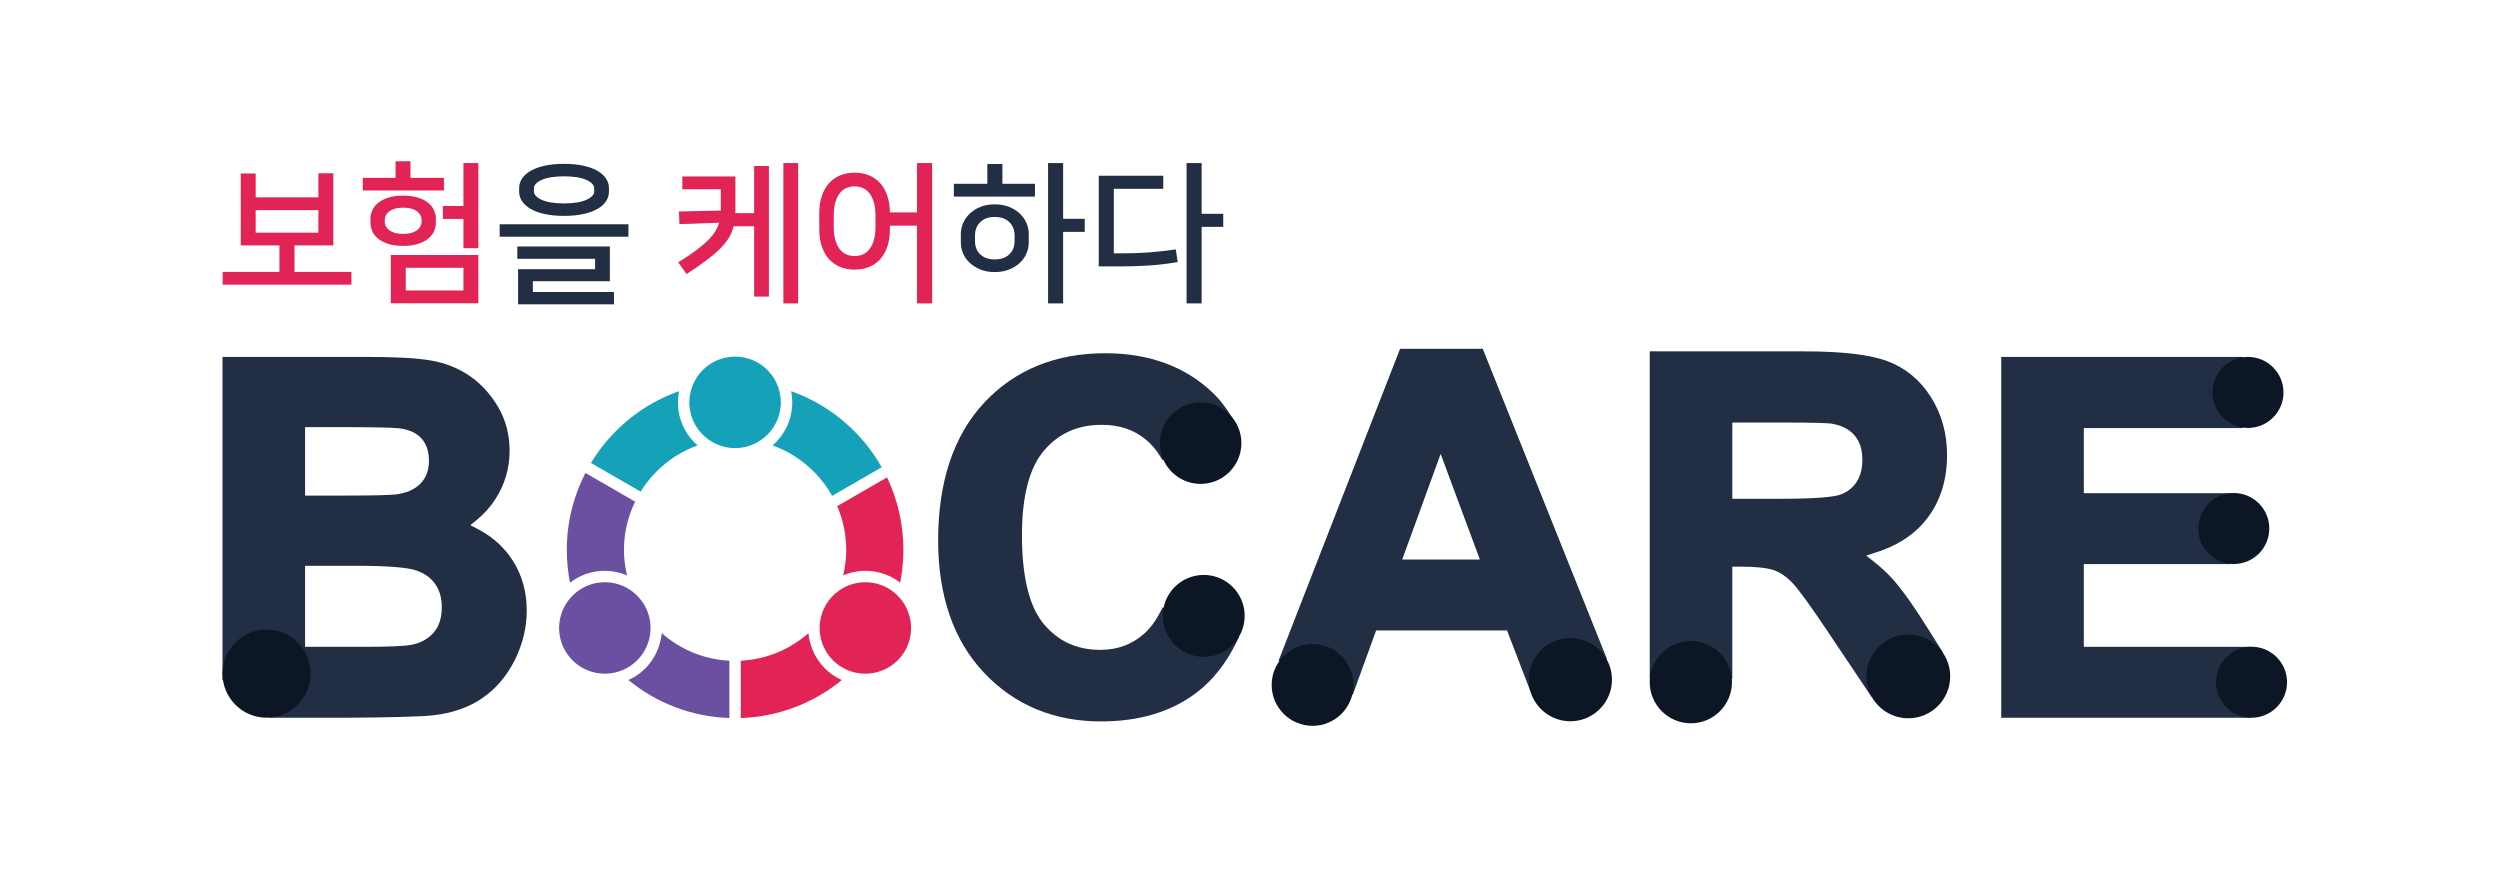 <?xml version="1.0" encoding="utf-8"?>
<!-- Generator: Adobe Illustrator 16.0.0, SVG Export Plug-In . SVG Version: 6.00 Build 0)  -->
<!DOCTYPE svg PUBLIC "-//W3C//DTD SVG 1.1//EN" "http://www.w3.org/Graphics/SVG/1.1/DTD/svg11.dtd">
<svg version="1.1" id="Layer_1" xmlns="http://www.w3.org/2000/svg" xmlns:xlink="http://www.w3.org/1999/xlink" x="0px" y="0px"
	 width="595.28px" height="207px" viewBox="0 0 595.28 207" enable-background="new 0 0 595.28 207" xml:space="preserve">
<path fill="#222E43" d="M227.355,127.969c-0.006-0.017-0.011-0.033-0.017-0.054c-0.003,0.021-0.003,0.04-0.003,0.06L227.355,127.969
	z"/>
<path fill="#222E43" d="M227.355,127.969c-0.006-0.017-0.011-0.033-0.017-0.054c-0.003,0.021-0.003,0.04-0.003,0.06L227.355,127.969
	z"/>
<polygon fill="#222E43" points="227.582,127.943 227.582,127.943 227.582,127.946 "/>
<polygon fill="#222E43" points="227.582,127.943 227.582,127.943 227.582,127.946 "/>
<polygon fill="#222E43" points="227.582,127.943 227.582,127.943 227.582,127.946 "/>
<polygon fill="#222E43" points="227.582,127.943 227.582,127.943 227.582,127.946 "/>
<g>
	<polygon fill="#222E43" points="476.519,170.903 476.519,84.986 534.062,84.986 534.062,101.93 496.18,101.93 496.18,117.435 
		531.283,117.435 531.283,134.321 496.18,134.321 496.18,154.017 535.95,154.017 535.95,170.903 	"/>
	<path fill="#0D1624" d="M535.271,101.9c-4.663,0-8.457-3.794-8.457-8.456c0-4.663,3.794-8.458,8.457-8.458
		c4.664,0,8.457,3.795,8.457,8.458C543.728,98.106,539.935,101.9,535.271,101.9z"/>
	<path fill="#0D1624" d="M536.114,170.903c-4.663,0-8.455-3.793-8.455-8.455c0-4.663,3.792-8.457,8.455-8.457
		c4.664,0,8.458,3.794,8.458,8.457C544.572,167.11,540.778,170.903,536.114,170.903z"/>
	<path fill="#0D1624" d="M531.886,134.299c-4.662,0-8.454-3.793-8.454-8.455c0-4.663,3.792-8.457,8.454-8.457
		c4.664,0,8.458,3.794,8.458,8.457C540.344,130.506,536.55,134.299,531.886,134.299z"/>
</g>
<g>
	<path fill="#222E43" d="M435.538,150.875c-4.236-6.354-7.158-10.398-8.683-12.015c-1.419-1.504-2.921-2.54-4.467-3.084
		c-1.612-0.564-4.29-0.852-7.958-0.852h-1.948v26.694h-19.661V83.664h36.729c9.129,0,15.619,0.762,19.843,2.327
		c4.305,1.599,7.795,4.472,10.374,8.54c2.556,4.032,3.851,8.695,3.851,13.856c0,6.569-1.973,12.089-5.865,16.403
		c-2.683,2.973-6.322,5.215-10.818,6.668l-2.572,0.829l2.115,1.685c1.405,1.116,2.687,2.294,3.813,3.497
		c2.443,2.622,5.621,7.104,9.714,13.703l2.584,4.132l-16.849,10.779L435.538,150.875z M412.482,118.773h10.952
		c5.395,0,12.306-0.162,14.598-0.942c1.713-0.58,3.012-1.548,3.969-2.955c0.959-1.405,1.446-3.227,1.446-5.412
		c0-2.452-0.615-4.354-1.881-5.817c-1.277-1.469-3.063-2.376-5.459-2.775c-0.742-0.103-3.227-0.264-11.993-0.264h-11.632V118.773z"
		/>
	<path fill="#0D1624" d="M402.612,172.226c-5.398,0-9.791-4.392-9.791-9.791s4.393-9.794,9.791-9.794
		c5.399,0,9.793,4.395,9.793,9.794S408.012,172.226,402.612,172.226z"/>
	<path fill="#0D1624" d="M454.387,171.031c-5.503,0-9.98-4.477-9.98-9.981c0-5.504,4.478-9.98,9.98-9.98s9.98,4.477,9.98,9.98
		C464.367,166.555,459.89,171.031,454.387,171.031z"/>
</g>
<g>
	<path fill="none" d="M68.293,158.366v-27.998h16.434c10.69,0,14.146,0.771,15.815,1.351c2.862,0.994,5.105,2.634,6.668,4.876
		c1.547,2.227,2.332,4.918,2.332,7.999c0,3.664-1.038,6.685-3.085,8.981c-2.001,2.241-4.604,3.666-7.732,4.235
		c-1.097,0.229-3.625,0.556-12.015,0.556H68.293z"/>
	<path fill="none" d="M69.743,156.916v-25.098h14.984c11.681,0,14.435,0.955,15.339,1.27c2.567,0.891,4.57,2.349,5.955,4.337
		c1.374,1.976,2.071,4.39,2.071,7.169c0,3.297-0.915,5.994-2.717,8.016c-1.781,1.993-4.105,3.265-6.91,3.774
		c-1.72,0.361-5.552,0.532-11.756,0.532H69.743z"/>
	<path fill="none" d="M99.592,134.457c-2.285-0.793-7.24-1.189-14.865-1.189H71.192v22.199h15.517c6.039,0,9.872-0.17,11.496-0.51
		c2.492-0.453,4.521-1.558,6.087-3.313c1.566-1.755,2.35-4.105,2.35-7.05c0-2.492-0.604-4.604-1.812-6.343
		C103.621,136.516,101.875,135.25,99.592,134.457z"/>
	<path fill="none" d="M72.642,154.017v-19.299h12.085c9.251,0,12.931,0.603,14.389,1.109c2.005,0.697,3.484,1.76,4.524,3.254
		c1.043,1.5,1.552,3.306,1.552,5.513c0,2.6-0.648,4.59-1.982,6.086c-1.359,1.522-3.081,2.454-5.265,2.852
		c-1.082,0.225-3.872,0.485-11.236,0.485H72.642z"/>
	<path fill="none" d="M68.293,122.35V97.354h12.526c8.068,0,12.862,0.099,14.654,0.302c3.529,0.43,6.267,1.733,8.16,3.879
		c1.892,2.144,2.85,4.895,2.85,8.175c0,3.466-1.114,6.337-3.313,8.534c-2.105,2.106-4.958,3.387-8.476,3.803
		c-1.087,0.13-3.57,0.303-12.516,0.303H68.293z"/>
	<path fill="none" d="M69.743,120.9V98.804h11.077c7.904,0,12.78,0.099,14.491,0.293c3.147,0.383,5.585,1.526,7.236,3.397
		c1.651,1.871,2.487,4.299,2.487,7.216c0,3.066-0.971,5.594-2.888,7.51c-1.869,1.871-4.434,3.01-7.623,3.389
		c-0.607,0.072-2.458,0.292-12.345,0.292H69.743z"/>
	<path fill="none" d="M94.354,119.167c2.869-0.34,5.125-1.33,6.768-2.973c1.642-1.643,2.463-3.803,2.463-6.484
		c0-2.564-0.708-4.651-2.124-6.257c-1.416-1.604-3.521-2.576-6.314-2.916c-1.662-0.188-6.437-0.283-14.327-0.283h-9.627v19.196
		h10.986C88.709,119.45,92.768,119.357,94.354,119.167z"/>
	<path fill="none" d="M72.642,118.001v-16.298h8.177c7.793,0,12.559,0.093,14.165,0.274c2.405,0.292,4.223,1.112,5.39,2.435
		c1.185,1.344,1.761,3.078,1.761,5.298c0,2.303-0.667,4.089-2.039,5.459c-1.398,1.399-3.388,2.26-5.912,2.561
		c-1.516,0.181-5.554,0.271-12.005,0.271H72.642z"/>
	<g>
		<path fill="#222E43" d="M64.296,170.903l-11.315-9.004V84.986h34.634c6.708,0,11.593,0.275,14.938,0.842
			c3.419,0.58,6.526,1.811,9.239,3.658c2.714,1.85,5.003,4.34,6.803,7.398c1.825,3.102,2.749,6.617,2.749,10.447
			c0,4.155-1.135,8.021-3.374,11.49c-1.193,1.849-2.637,3.476-4.291,4.837l-1.68,1.385l1.925,1.017
			c2.873,1.517,5.266,3.511,7.12,5.931c2.905,3.791,4.377,8.299,4.377,13.396c0,3.98-0.936,7.902-2.784,11.654
			c-1.856,3.774-4.433,6.835-7.657,9.099c-3.229,2.265-7.239,3.674-11.916,4.189c-2.867,0.311-9.528,0.498-20.36,0.574H64.296z
			 M72.642,154.017h14.067c5.824,0,9.696-0.164,11.198-0.479c2.201-0.4,3.947-1.339,5.303-2.859
			c1.333-1.495,1.982-3.484,1.982-6.085c0-2.206-0.507-4.01-1.552-5.513c-1.041-1.495-2.52-2.557-4.523-3.254
			c-2.094-0.726-7.069-1.109-14.391-1.109H72.642V154.017z M72.642,118.001h9.537c6.447,0,10.486-0.091,12.002-0.271
			c2.561-0.304,4.496-1.142,5.915-2.559c1.354-1.355,2.039-3.191,2.039-5.461c0-2.221-0.577-3.954-1.761-5.298
			c-1.167-1.322-2.984-2.142-5.401-2.437c-1.576-0.179-6.465-0.272-14.153-0.272h-8.177V118.001z"/>
	</g>
	<path fill="#0D1624" d="M63.476,170.895c-5.788,0-10.495-4.708-10.495-10.496c0-5.787,4.707-10.496,10.495-10.496
		c5.787,0,10.496,4.709,10.496,10.496C73.972,166.187,69.263,170.895,63.476,170.895z"/>
</g>
<g>
	<path fill="#222E43" d="M262.188,171.782c-11.251,0-20.637-3.907-27.898-11.611c-7.237-7.68-10.907-18.277-10.907-31.5
		c0-13.959,3.687-24.988,10.958-32.78c7.3-7.819,17.007-11.783,28.853-11.783c10.364,0,18.922,3.125,25.435,9.288
		c1.793,1.687,3.417,3.769,4.827,6.193l0.78,1.34l-17.444,8.633l-0.691-1.131c-0.919-1.5-2.074-2.813-3.438-3.902
		c-2.838-2.271-6.211-3.374-10.308-3.374c-5.688,0-10.168,1.977-13.696,6.043c-3.531,4.068-5.322,10.881-5.322,20.245
		c0,9.962,1.766,17.098,5.248,21.206c3.47,4.096,7.864,6.086,13.434,6.086c4.072,0,7.471-1.253,10.393-3.831
		c1.469-1.297,2.755-3.021,3.822-5.125l0.593-1.166l18.215,7.033l-0.7,1.421c-2.446,4.974-5.642,8.979-9.498,11.906
		C278.89,169.491,271.266,171.782,262.188,171.782z"/>
	<path fill="#0D1624" d="M286.617,156.406c-5.378,0-9.752-4.376-9.752-9.755c0-5.378,4.375-9.754,9.752-9.754
		c5.38,0,9.756,4.376,9.756,9.754C296.373,152.03,291.997,156.406,286.617,156.406z"/>
	<path fill="#0D1624" d="M285.879,115.223c-5.354,0-9.709-4.355-9.709-9.71c0-5.354,4.354-9.71,9.709-9.71
		c5.355,0,9.712,4.356,9.712,9.71C295.591,110.867,291.235,115.223,285.879,115.223z"/>
</g>
<path fill="#222E43" d="M221.043,127.97c-0.005-0.019-0.011-0.035-0.017-0.054c-0.002,0.019-0.002,0.038-0.002,0.058L221.043,127.97
	z"/>
<polygon fill="#222E43" points="221.27,127.943 221.27,127.943 221.27,127.946 "/>
<g>
	<path fill="#E22355" d="M79.364,58.439h-9.242v6.306h13.555v3.044H53.016v-3.044h13.519v-6.306h-9.206V41.297h3.552v5.69h14.932
		v-5.726h3.552V58.439z M60.881,55.395h14.932v-5.364H60.881V55.395z"/>
	<path fill="#E22355" d="M105.712,45.356H86.395v-3.008h7.792v-3.95h3.552v3.95h7.973V45.356z M95.999,58.548
		c-1.45,0-2.67-0.169-3.661-0.508c-0.991-0.338-1.794-0.773-2.41-1.305c-0.616-0.531-1.058-1.124-1.323-1.776
		c-0.266-0.652-0.398-1.28-0.398-1.884v-1.015c0-0.604,0.132-1.232,0.398-1.884c0.266-0.652,0.707-1.244,1.323-1.776
		c0.616-0.531,1.419-0.966,2.41-1.305s2.211-0.507,3.661-0.507s2.669,0.169,3.661,0.507c0.99,0.338,1.794,0.773,2.41,1.305
		c0.616,0.532,1.057,1.124,1.323,1.776c0.266,0.652,0.398,1.281,0.398,1.884v1.015c0,0.604-0.133,1.232-0.398,1.884
		c-0.266,0.652-0.707,1.245-1.323,1.776c-0.616,0.532-1.42,0.967-2.41,1.305C98.668,58.379,97.449,58.548,95.999,58.548z
		 M95.999,55.685c0.821,0,1.516-0.091,2.084-0.272c0.567-0.181,1.021-0.417,1.359-0.707s0.58-0.598,0.725-0.924
		s0.217-0.634,0.217-0.924v-0.58c0-0.29-0.072-0.598-0.217-0.924s-0.387-0.634-0.725-0.924c-0.338-0.29-0.785-0.525-1.341-0.707
		c-0.556-0.181-1.256-0.272-2.102-0.272c-0.846,0-1.546,0.091-2.102,0.272c-0.556,0.181-1.003,0.417-1.341,0.707
		c-0.339,0.29-0.58,0.598-0.725,0.924s-0.217,0.634-0.217,0.924v0.58c0,0.29,0.072,0.598,0.217,0.924s0.386,0.634,0.725,0.924
		c0.338,0.29,0.785,0.525,1.341,0.707C94.453,55.594,95.153,55.685,95.999,55.685z M113.903,60.723v11.489H93.063V60.723H113.903z
		 M96.615,69.167h13.736v-5.4H96.615V69.167z M110.351,59.092v-6.958h-4.893v-3.081h4.893V38.832h3.552v20.26H110.351z"/>
	<path fill="#222E43" d="M149.638,53.402v2.972h-30.661v-2.972H149.638z M123.362,72.465v-8.372h18.339v-2.464h-18.52v-2.936h22.036
		v8.264h-18.339v2.573h19.317v2.936H123.362z M134.307,39.014c1.667,0,3.159,0.139,4.476,0.417c1.316,0.278,2.434,0.67,3.353,1.178
		c0.918,0.508,1.625,1.118,2.12,1.831c0.495,0.713,0.743,1.492,0.743,2.337v0.87c0,0.846-0.248,1.625-0.743,2.337
		c-0.496,0.713-1.202,1.323-2.12,1.83c-0.919,0.508-2.036,0.9-3.353,1.178c-1.317,0.278-2.809,0.417-4.476,0.417
		s-3.159-0.139-4.476-0.417s-2.434-0.67-3.352-1.178c-0.918-0.507-1.625-1.117-2.12-1.83c-0.496-0.712-0.743-1.492-0.743-2.337
		v-0.87c0-0.845,0.248-1.625,0.743-2.337c0.495-0.712,1.202-1.323,2.12-1.831c0.918-0.507,2.035-0.899,3.352-1.178
		C131.148,39.153,132.64,39.014,134.307,39.014z M134.307,48.437c2.295,0,4.065-0.284,5.31-0.852
		c1.244-0.567,1.867-1.238,1.867-2.012v-0.725c0-0.773-0.623-1.443-1.867-2.012c-1.245-0.567-3.014-0.852-5.31-0.852
		c-2.296,0-4.065,0.284-5.31,0.852c-1.245,0.568-1.866,1.239-1.866,2.012v0.725c0,0.773,0.622,1.444,1.866,2.012
		C130.242,48.153,132.011,48.437,134.307,48.437z"/>
	<path fill="#E22355" d="M171.636,45.066h-9.169v-3.044h12.648v7.104c0,0.29-0.006,0.568-0.018,0.833
		c-0.012,0.266-0.018,0.532-0.018,0.797h4.494V39.521h3.516v31.096h-3.516V53.873h-4.893c-0.218,0.918-0.568,1.794-1.051,2.627
		s-1.16,1.691-2.029,2.573c-0.87,0.882-1.963,1.825-3.28,2.827c-1.317,1.003-2.93,2.12-4.838,3.353l-1.993-2.791
		c1.691-1.039,3.117-1.994,4.277-2.863c1.16-0.87,2.114-1.679,2.863-2.428c0.749-0.749,1.323-1.461,1.722-2.138
		c0.398-0.676,0.694-1.341,0.888-1.994l-9.459,0.326l-0.109-3.008l9.967-0.217V45.066z M190.047,72.248h-3.516V38.832h3.516V72.248z
		"/>
	<path fill="#E22355" d="M218.353,72.248v-18.52h-6.451v0.833c0,1.595-0.212,2.996-0.634,4.204c-0.423,1.208-1.003,2.211-1.74,3.008
		c-0.737,0.797-1.619,1.401-2.646,1.812c-1.027,0.411-2.156,0.616-3.389,0.616s-2.362-0.205-3.389-0.616
		c-1.027-0.411-1.909-1.015-2.646-1.812c-0.737-0.797-1.317-1.8-1.74-3.008c-0.423-1.208-0.634-2.609-0.634-4.204v-3.769
		c0-1.595,0.211-2.996,0.634-4.204c0.422-1.208,1.002-2.217,1.74-3.026c0.736-0.81,1.618-1.419,2.646-1.831
		c1.027-0.41,2.156-0.616,3.389-0.616c1.208,0,2.319,0.199,3.334,0.598c1.015,0.399,1.896,0.997,2.646,1.794
		c0.749,0.797,1.335,1.789,1.758,2.972c0.422,1.184,0.646,2.549,0.67,4.095h6.451V38.832h3.588v33.416H218.353z M203.493,60.977
		c0.652,0,1.28-0.121,1.885-0.363c0.604-0.241,1.129-0.634,1.576-1.178c0.447-0.543,0.81-1.256,1.087-2.138
		c0.277-0.882,0.417-1.963,0.417-3.244V51.3c0-1.281-0.14-2.361-0.417-3.244c-0.278-0.882-0.641-1.595-1.087-2.139
		c-0.447-0.543-0.973-0.936-1.576-1.178c-0.604-0.241-1.232-0.362-1.885-0.362s-1.281,0.121-1.885,0.362
		c-0.604,0.242-1.129,0.634-1.576,1.178c-0.448,0.544-0.81,1.257-1.087,2.139c-0.278,0.882-0.417,1.963-0.417,3.244v2.754
		c0,1.281,0.139,2.362,0.417,3.244c0.277,0.882,0.64,1.595,1.087,2.138c0.447,0.543,0.972,0.937,1.576,1.178
		C202.212,60.856,202.841,60.977,203.493,60.977z"/>
	<path fill="#222E43" d="M235.096,43.761V39.05h3.588v4.711h7.756v3.044h-19.317v-3.044H235.096z M236.872,64.782
		c-1.281,0-2.416-0.199-3.407-0.598c-0.991-0.398-1.836-0.924-2.537-1.576c-0.701-0.652-1.232-1.401-1.595-2.247
		s-0.544-1.704-0.544-2.573v-2.102c0-0.87,0.182-1.727,0.544-2.573c0.362-0.846,0.894-1.601,1.595-2.265
		c0.7-0.665,1.546-1.196,2.537-1.595s2.126-0.598,3.407-0.598c1.256,0,2.386,0.2,3.389,0.598s1.854,0.93,2.555,1.595
		c0.701,0.665,1.232,1.419,1.595,2.265c0.362,0.846,0.544,1.703,0.544,2.573v2.102c0,0.87-0.182,1.728-0.544,2.573
		s-0.894,1.595-1.595,2.247c-0.701,0.652-1.553,1.178-2.555,1.576C239.258,64.583,238.128,64.782,236.872,64.782z M236.872,51.662
		c-1.45,0-2.597,0.405-3.443,1.214c-0.846,0.81-1.269,1.879-1.269,3.208v1.305c0,1.329,0.422,2.392,1.269,3.189
		c0.846,0.797,1.993,1.196,3.443,1.196s2.597-0.399,3.443-1.196c0.845-0.797,1.269-1.86,1.269-3.189v-1.305
		c0-1.328-0.423-2.397-1.269-3.208C239.469,52.067,238.321,51.662,236.872,51.662z M258.291,55.214h-5.146v17.034h-3.588V38.832
		h3.588v13.265h5.146V55.214z"/>
	<path fill="#222E43" d="M276.992,44.957h-11.779v15.367h1.921c2.368,0,4.584-0.078,6.65-0.236c2.066-0.157,4.125-0.393,6.179-0.707
		l0.471,3.008c-2.151,0.387-4.355,0.659-6.614,0.815c-2.259,0.158-4.742,0.236-7.448,0.236h-4.748V41.84h15.367V44.957z
		 M291.271,54.018h-5.146v18.229h-3.588V38.832h3.588v12.069h5.146V54.018z"/>
</g>
<g>
	<path fill="none" d="M178.358,167.754c-7.431,0-13.652-2.744-18.491-8.153c-4.757-5.313-7.169-13.065-7.169-23.044
		c0-10.121,2.356-17.892,7-23.096c4.73-5.3,11.008-7.986,18.661-7.986c7.652,0,13.902,2.659,18.577,7.904
		c4.588,5.15,6.914,12.874,6.914,22.954c0,10.193-2.383,18.039-7.082,23.318C191.982,165.027,185.788,167.754,178.358,167.754z"/>
	<path fill="none" d="M178.358,108.374c-6.824,0-12.323,2.34-16.498,7.018c-4.176,4.679-6.263,11.733-6.263,21.165
		c0,9.284,2.144,16.32,6.432,21.111c4.286,4.791,9.729,7.187,16.329,7.187c6.597,0,12.012-2.379,16.244-7.13
		c4.232-4.754,6.348-11.884,6.348-21.392c0-9.395-2.061-16.402-6.18-21.026C190.651,110.686,185.179,108.374,178.358,108.374z"/>
	<g>
		<path fill="#15A2B8" d="M166.103,106.058c-2.863-2.498-4.682-6.162-4.682-10.25c0-0.912,0.092-1.801,0.265-2.663
			c-8.812,3.113-16.21,9.213-20.973,17.091l11.83,6.828C155.667,112.014,160.434,108.1,166.103,106.058z"/>
		<path fill="#15A2B8" d="M183.966,106.058c6.044,2.177,11.077,6.475,14.173,12.013l11.804-6.813
			c-4.729-8.369-12.374-14.866-21.562-18.112c0.174,0.861,0.266,1.751,0.266,2.663C188.647,99.896,186.829,103.56,183.966,106.058z"
			/>
		<path fill="#6B50A1" d="M149.305,137.004c-0.461-1.953-0.732-3.98-0.732-6.071c0-4.117,0.974-8.004,2.659-11.481l-11.838-6.834
			c-2.827,5.49-4.434,11.714-4.434,18.315c0,2.674,0.268,5.286,0.767,7.813c0.47-0.359,0.958-0.703,1.485-1.008
			C141.043,135.524,145.511,135.407,149.305,137.004z"/>
		<path fill="#E22355" d="M201.495,130.933c0,2.091-0.27,4.118-0.731,6.071c3.794-1.597,8.262-1.478,12.091,0.733
			c0.528,0.306,1.017,0.65,1.487,1.011c0.5-2.528,0.767-5.141,0.767-7.815c0-6.18-1.401-12.034-3.9-17.263l-11.856,6.847
			C200.727,123.717,201.495,127.235,201.495,130.933z"/>
		<path fill="#E22355" d="M192.505,150.752c-4.345,3.836-9.948,6.257-16.109,6.572v13.648c9.11-0.306,17.452-3.641,24.038-9.045
			c-0.402-0.183-0.8-0.384-1.19-0.61C195.268,159.021,192.896,155.01,192.505,150.752z"/>
		<path fill="#6B50A1" d="M157.563,150.752c-0.392,4.258-2.762,8.27-6.737,10.565c-0.391,0.226-0.79,0.428-1.192,0.609
			c6.587,5.405,14.929,8.74,24.039,9.046v-13.648C167.511,157.009,161.908,154.588,157.563,150.752z"/>
		<path fill="#15A2B8" d="M185.298,92.19c-1.494-4.234-5.519-7.273-10.264-7.273s-8.771,3.039-10.264,7.273
			c-0.397,1.134-0.627,2.348-0.627,3.617c0,3.938,2.097,7.377,5.228,9.291c1.652,1.008,3.586,1.601,5.663,1.601
			c2.077,0,4.011-0.593,5.663-1.601c3.131-1.914,5.228-5.354,5.228-9.291C185.925,94.537,185.696,93.324,185.298,92.19z"/>
		<path fill="#6B50A1" d="M154.785,147.931c-0.194-1.318-0.627-2.625-1.335-3.85c-0.774-1.338-1.791-2.447-2.959-3.31
			c-3.381-2.496-8.048-2.911-11.917-0.676c-0.797,0.459-1.502,1.013-2.133,1.626c-3.499,3.392-4.4,8.838-1.854,13.251
			c2.615,4.526,7.985,6.463,12.764,4.921c0.722-0.232,1.43-0.539,2.114-0.935C153.449,156.66,155.419,152.224,154.785,147.931z"/>
		<path fill="#E22355" d="M213.628,141.722c-0.631-0.613-1.336-1.167-2.133-1.626c-3.869-2.235-8.537-1.82-11.917,0.676
			c-1.169,0.862-2.186,1.972-2.96,3.312c-0.708,1.226-1.141,2.531-1.335,3.851c-0.634,4.29,1.338,8.727,5.322,11.025
			c0.684,0.396,1.392,0.702,2.114,0.935c4.781,1.542,10.149-0.395,12.764-4.921C218.028,150.56,217.126,145.113,213.628,141.722z"/>
	</g>
</g>
<g>
	<g>
		<path fill="#222E43" d="M304.44,157.323l28.927-74.262h19.696l29.555,73.814l-18.209,7.723l-5.565-14.479h-31.171l-5.563,15.307
			L304.44,157.323z M333.881,133.233h18.496l-9.342-25.154L333.881,133.233z"/>
		<path fill="#222E43" d="M352.083,84.511h-17.726l-28.069,72.065l14.995,6.877l5.373-14.782h33.185l5.383,14.007l15.521-6.583
			L352.083,84.511z M331.81,134.684l11.213-30.806l11.438,30.806H331.81z"/>
		<path fill="#222E43" d="M308.136,155.828l27.213-69.867h15.753l27.77,69.354l-12.832,5.442l-5.202-13.537h-35.195l-5.184,14.259
			L308.136,155.828z M329.739,136.133h26.807l-13.538-36.456L329.739,136.133z"/>
		<path fill="#0D1624" d="M312.539,172.828c-5.372,0-9.742-4.368-9.742-9.74c0-5.371,4.37-9.74,9.742-9.74
			c5.371,0,9.74,4.369,9.74,9.74C322.279,168.46,317.91,172.828,312.539,172.828z"/>
	</g>
	<path fill="#0D1624" d="M373.919,171.741c-5.465,0-9.91-4.445-9.91-9.91s4.445-9.913,9.91-9.913c5.466,0,9.912,4.448,9.912,9.913
		S379.385,171.741,373.919,171.741z"/>
</g>
</svg>
